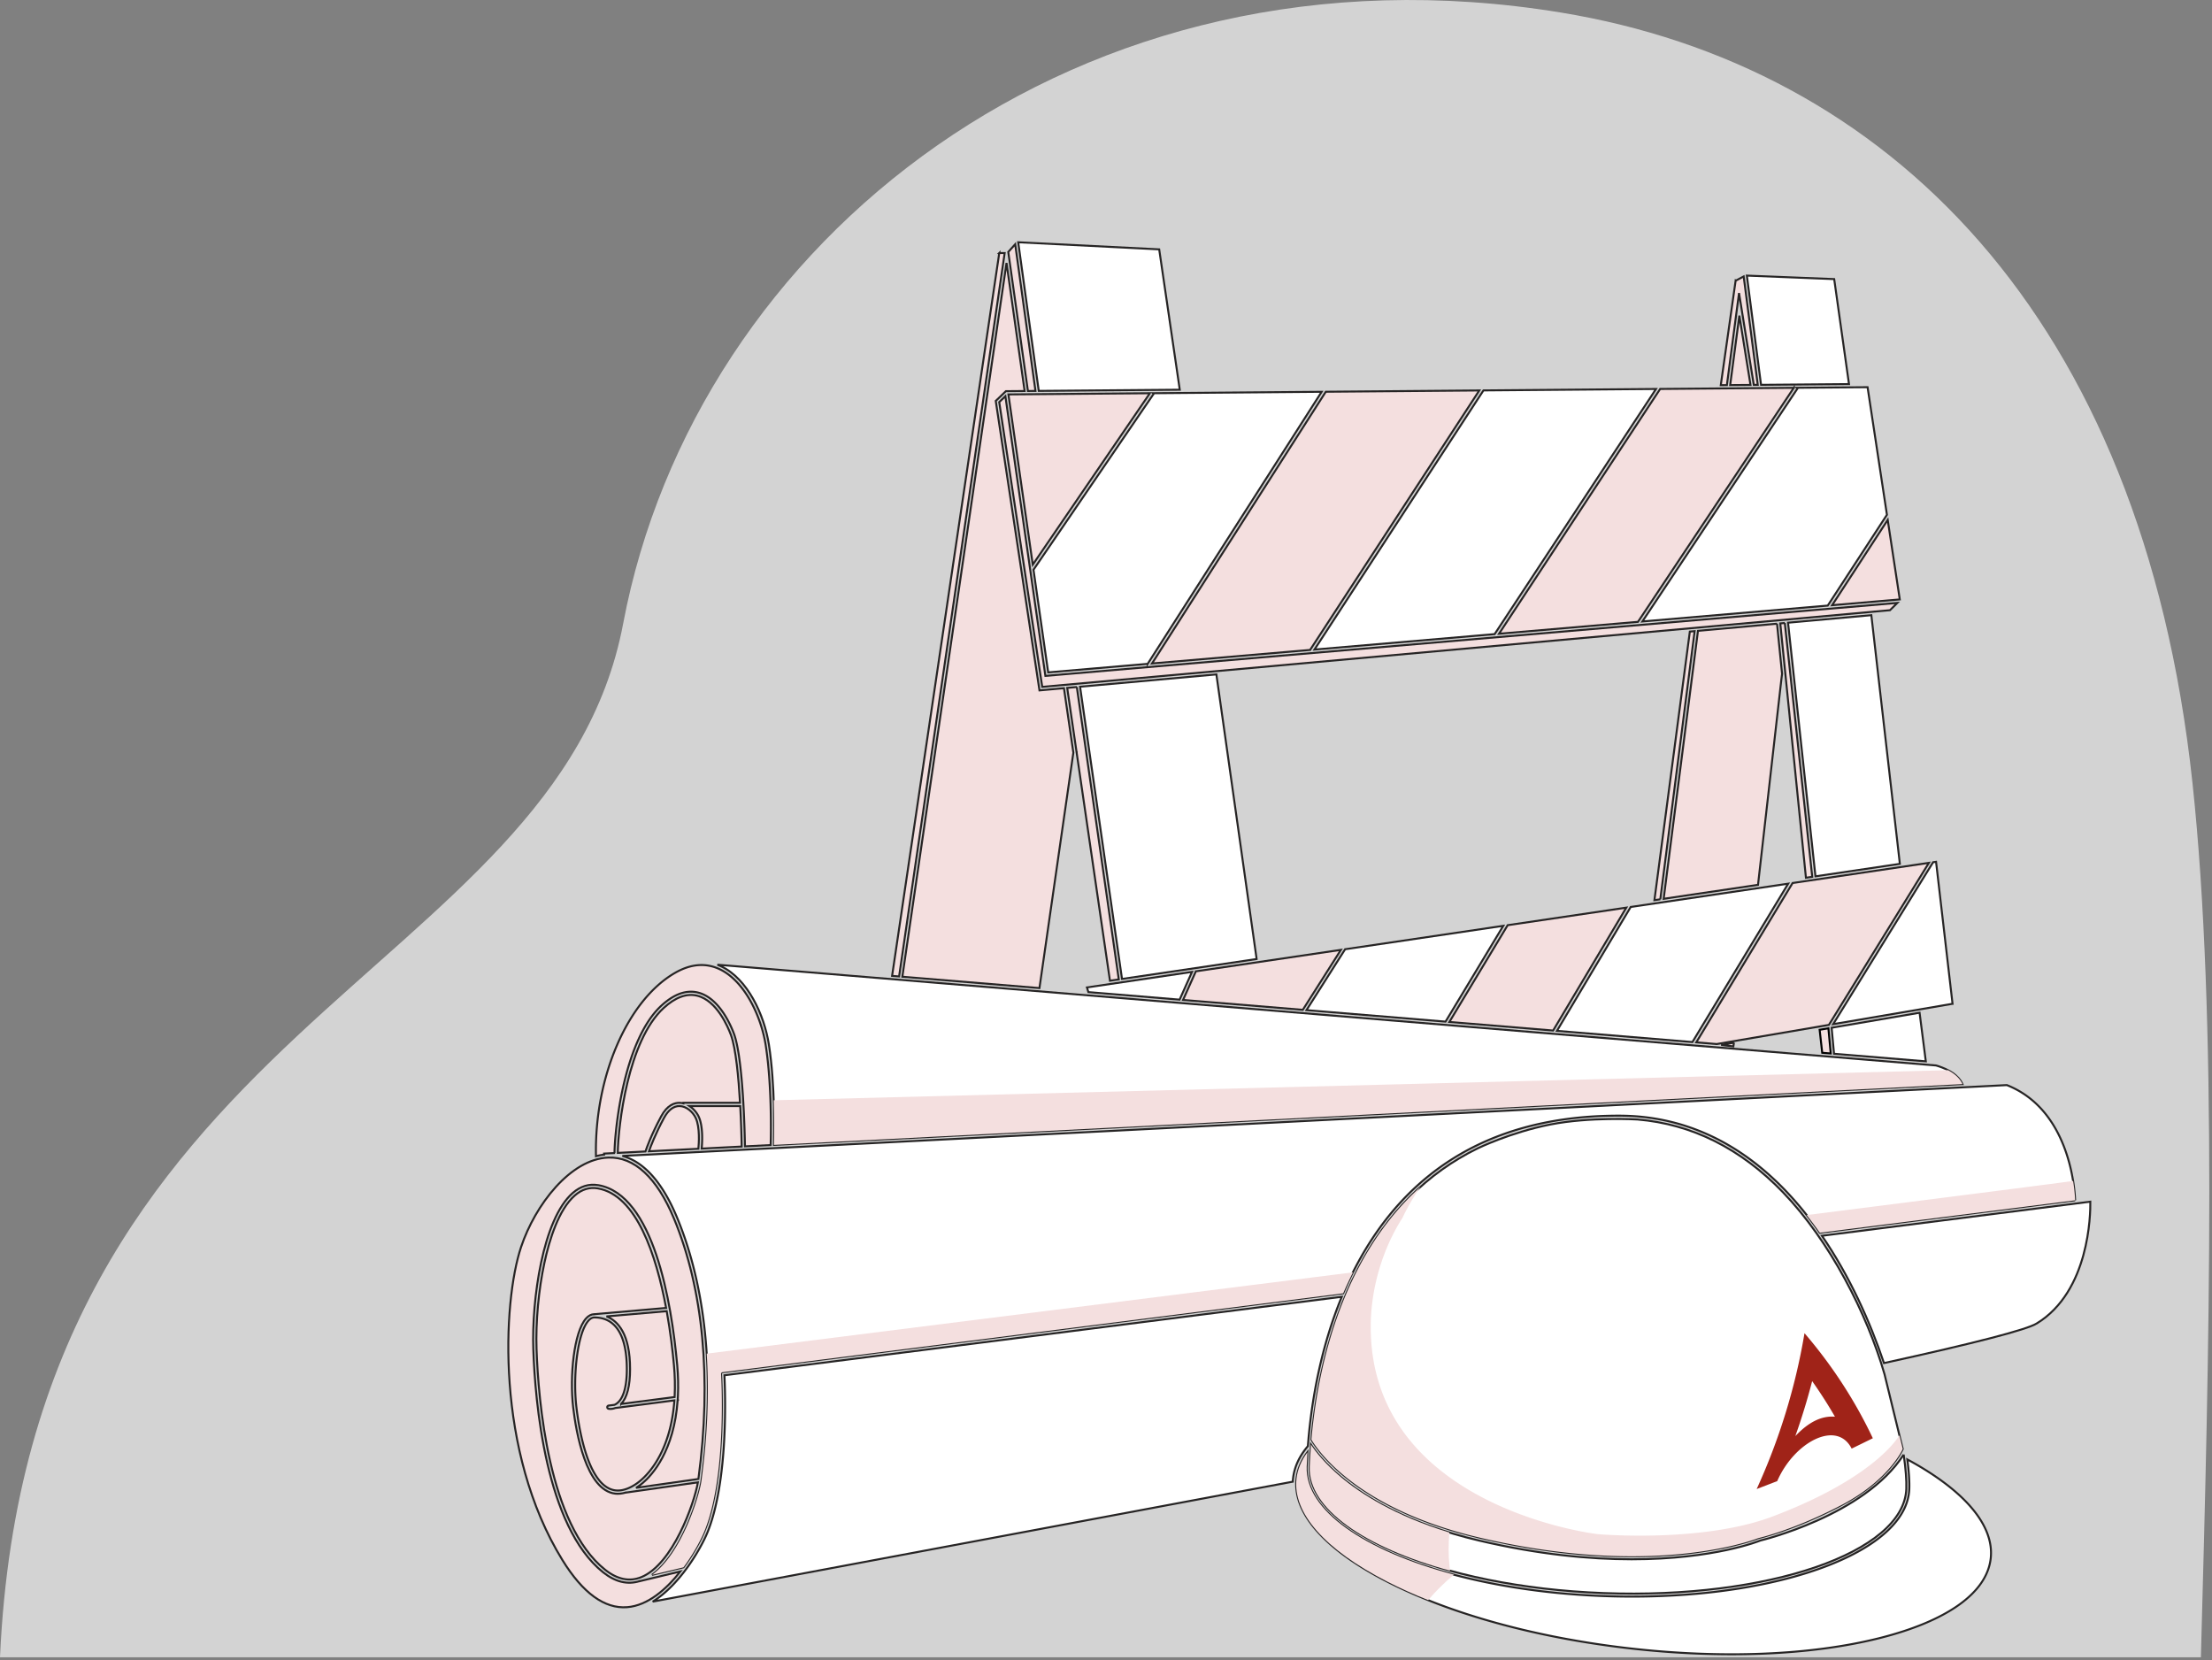 <svg xmlns="http://www.w3.org/2000/svg" xmlns:xlink="http://www.w3.org/1999/xlink" width="557" height="418" fill="none" xmlns:v="https://vecta.io/nano"><rect width="100%" height="100%" fill="#808080" stroke="none"/><style><![CDATA[.B{fill-rule:evenodd}.C{stroke:#262424}.D{stroke-width:.5}.E{fill:#f4dfdf}.F{fill:#fff}]]></style><g class="B F"><path opacity=".653" d="M0 417.289c7.214-159.658 140.002-170.718 156.925-260.305C175.079 60.88 271.21-16.81 393.005 3.151c81.867 13.418 146.392 75.879 159.074 193.946 6.356 59.161 4.251 142.681 2.124 220.192H0z"/><path d="M522.534 302.224l-64.284 8.169c-2.646-3.785-5.543-7.392-8.723-10.695-12.007-12.464-26.101-18.784-41.891-18.788h-.024c-30.722 0-53.017 12.824-66.259 38.114-1.144 2.185-2.18 4.399-3.124 6.622L181.931 345.51a.41.41 0 0 0-.359.434c.016.257 1.568 25.811-4.274 39.798-.813 1.95-2.641 5.438-5.195 8.897l-7.927 1.898c7.554-5.395 11.971-20.007 12.464-23.727l.056-.425c3.369-25.236 1.208-48.031-6.247-65.923-4.31-10.345-9.413-14.249-13.736-15.41l348.621-17.837c15.805 6.241 17.096 26.109 17.2 29.009"/></g><path d="M522.534 302.224l-64.284 8.169c-2.646-3.785-5.543-7.392-8.723-10.695-12.007-12.464-26.101-18.784-41.891-18.788h-.024c-30.722 0-53.017 12.824-66.259 38.114-1.144 2.185-2.18 4.399-3.124 6.622L181.931 345.51a.41.41 0 0 0-.359.434c.016.257 1.568 25.811-4.274 39.798-.813 1.95-2.641 5.438-5.195 8.897l-7.927 1.898c7.554-5.395 11.971-20.007 12.464-23.727l.056-.425c3.369-25.236 1.208-48.031-6.247-65.923-4.31-10.345-9.413-14.249-13.736-15.41l348.621-17.837c15.805 6.241 17.096 26.109 17.2 29.009z" class="C D"/><path d="M479.358 366.256c.53 3.597.741 6.557.664 8.635-.594 16.001-34.775 27.775-76.192 26.23-41.419-1.538-74.631-15.807-74.037-31.808.061-1.631.162-3.499.323-5.554 1.188 1.79 3.493 4.75 7.494 8.124 5.884 4.961 16.714 11.769 34.887 16.031 15.04 3.526 27.906 4.701 38.386 4.701 20.835 0 32.22-4.65 32.388-4.722 0 0 26.183-6.204 36.087-21.637" class="B F"/><path d="M479.358 366.256c.53 3.597.741 6.557.664 8.635-.594 16.001-34.775 27.775-76.192 26.23-41.419-1.538-74.631-15.807-74.037-31.808.061-1.631.162-3.499.323-5.554 1.188 1.79 3.493 4.75 7.494 8.124 5.884 4.961 16.714 11.769 34.887 16.031 15.04 3.526 27.906 4.701 38.386 4.701 20.835 0 32.22-4.65 32.388-4.722 0 0 26.183-6.204 36.087-21.637z" class="C D"/><g class="B"><path d="M365.008 394.428c-.326-2.924-.276-5.744-.042-8.551-13.702-4.193-22.337-9.763-27.355-13.995-4.002-3.373-6.307-6.333-7.495-8.123-.161 2.055-.262 3.923-.323 5.554-.39 10.512 13.811 20.275 35.342 26.174l-.127-1.059" class="E"/><path d="M442.754 387.283c-2.595.994-27.622 9.848-70.084-.108-30.046-7.044-40.279-21.111-42.448-24.689 1.002-11.388 3.868-27.959 11.802-43.11 7.281-13.903 17.333-23.992 30.044-30.217 0 0 8.225-4.022 18.297-6.013s21.972-1.266 21.972-1.266c13.682 1.144 25.993 7.289 36.644 18.345 11.78 12.228 21.138 30.529 25.555 45.787l4.589 18.828s-3.415 7.819-15.463 14.133-20.908 8.31-20.908 8.31" class="F"/></g><path d="M442.754 387.283c-2.595.994-27.622 9.848-70.084-.108-30.046-7.044-40.279-21.111-42.448-24.689 1.002-11.388 3.868-27.959 11.802-43.11 7.281-13.903 17.333-23.992 30.044-30.217 0 0 8.225-4.022 18.297-6.013s21.972-1.266 21.972-1.266c13.682 1.144 25.993 7.289 36.644 18.345 11.78 12.228 21.138 30.529 25.555 45.787l4.589 18.828s-3.415 7.819-15.463 14.133-20.908 8.31-20.908 8.31z" class="C D"/><path d="M478.28 361.374s-5.557 10.449-31.827 20.426c-17.864 6.784-44.062 4.489-44.062 4.489-6.691-.8-57.901-9.447-57.222-53.04.139-8.883 2.894-18.661 7.984-26.605 1.301-2.741 2.831-5.355 4.523-7.771-6.153 5.519-11.383 12.35-15.652 20.503-7.934 15.151-10.8 31.722-11.802 43.11 2.169 3.578 12.401 17.645 42.447 24.689 42.462 9.956 67.49 1.102 70.085.108 0 0 8.86-1.996 20.908-8.31s15.463-14.133 15.463-14.133l-.845-3.466zm-320.444-16.639c0 5.452-1.301 7.656-2.393 8.545-.246.201-.489.342-.717.44l-1.46.188c-.198.026-.35.19-.359.39a.41.41 0 0 0 .322.42c.041.01.78.167 1.706-.195l14.878-1.918c-.913 12.458-6.218 18.235-8.509 20.172-2.131 1.804-4.428 2.71-6.294 2.491-6.762-.795-9.15-14.928-9.863-20.967-.903-7.651.2-18.586 3.028-21.767.477-.537.979-.809 1.493-.809 5.343 0 8.168 4.499 8.168 13.01" class="B E"/><path d="M157.836 344.735c0 5.452-1.301 7.656-2.393 8.545-.246.201-.489.342-.717.44l-1.46.188c-.198.026-.35.19-.359.39a.41.41 0 0 0 .322.42c.041.01.78.167 1.706-.195l14.878-1.918c-.913 12.458-6.218 18.235-8.509 20.172-2.131 1.804-4.428 2.71-6.294 2.491-6.762-.795-9.15-14.928-9.863-20.967-.903-7.651.2-18.586 3.028-21.767.477-.537.979-.809 1.493-.809 5.343 0 8.168 4.499 8.168 13.01z" class="C D"/><use xlink:href="#B" class="B E"/><use xlink:href="#B" class="C D"/><use xlink:href="#C" class="B E"/><use xlink:href="#C" class="C D"/><path d="M175.858 289.247l-12.44.637c.415-1.198 1.565-4.254 3.787-8.4 1.066-1.99 2.425-3.023 3.925-2.987 1.747.041 3.356 1.525 4.044 2.969 1.112 2.337.802 6.568.684 7.781" class="B E"/><path d="M175.858 289.247l-12.44.637c.415-1.198 1.565-4.254 3.787-8.4 1.066-1.99 2.425-3.023 3.925-2.987 1.747.041 3.356 1.525 4.044 2.969 1.112 2.337.802 6.568.684 7.781z" class="C D"/><path d="M175.918 281.113c-.452-.949-1.271-1.941-2.305-2.616h12.779a285.7 285.7 0 0 1 .374 10.193l-10.075.516c.135-1.419.407-5.615-.773-8.093" class="B E"/><path d="M175.918 281.113c-.452-.949-1.271-1.941-2.305-2.616h12.779a285.7 285.7 0 0 1 .374 10.193l-10.075.516c.135-1.419.407-5.615-.773-8.093z" class="C D"/><use xlink:href="#D" class="B E"/><use xlink:href="#D" class="C D"/><path d="M494.153 272.963l-299.27 15.312c.07-2.508.324-15.106-1.266-25.261-1.176-7.505-5.34-16.504-11.993-19.693-.325-.156-.653-.29-.982-.415l306.884 25.371c4.808 1.413 6.23 3.722 6.627 4.686" class="B F"/><path d="M494.153 272.963l-299.27 15.312c.07-2.508.324-15.106-1.266-25.261-1.176-7.505-5.34-16.504-11.993-19.693-.325-.156-.653-.29-.982-.415l306.884 25.371c4.808 1.413 6.23 3.722 6.627 4.686z" class="C D"/><path d="M289.55 99.012l-29.488 43.16-6.131-42.86 35.619-.3z" class="B E"/><path d="M289.55 99.012l-29.488 43.16-6.131-42.86 35.619-.3z" class="C D"/><path d="M451.694 97.648l-39.24 58.927-34.988 2.997 40.582-61.641 33.646-.283z" class="B E"/><path d="M451.694 97.648l-39.24 58.927-34.988 2.997 40.582-61.641 33.646-.283z" class="C D"/><path d="M435.677 96.96l2.307-17.485 2.802 17.442-5.109.043z" class="B E"/><path d="M435.677 96.96l2.307-17.485 2.802 17.442-5.109.043z" class="C D"/><path d="M376.359 159.667l-45.362 3.885 42.551-65.247 43.45-.365-40.639 61.727z" class="B F"/><path d="M376.359 159.667l-45.362 3.885 42.551-65.247 43.45-.365-40.639 61.727z" class="C D"/><path d="M329.893 163.647l-39.805 3.409 43.757-68.416 38.656-.326-42.608 65.333z" class="B E"/><path d="M329.893 163.647l-39.805 3.409 43.757-68.416 38.656-.326-42.608 65.333z" class="C D"/><use xlink:href="#E" class="B F"/><use xlink:href="#E" class="C D"/><use xlink:href="#F" class="B E"/><use xlink:href="#F" class="C D"/><use xlink:href="#G" class="B E"/><use xlink:href="#G" class="C D"/><path d="M449.424 156.865l6.91 63.909-1.584.234-6.464-64.04 1.138-.103z" class="B E"/><g class="D"><path d="M449.424 156.865l6.91 63.909-1.584.234-6.464-64.04 1.138-.103z" class="C"/><path d="M458.849 265.081l-.648-5.789 2.207-.378.583 6.344-2.142-.177z" stroke="#000" class="B E"/></g><use xlink:href="#H" class="B E"/><use xlink:href="#H" class="C D"/><path d="M274.06 249.803l-.354-1.176 26.454-3.913-3.126 6.988-22.974-1.899z" class="B F"/><path d="M274.06 249.803l-.354-1.176 26.454-3.913-3.126 6.988-22.974-1.899z" class="C D"/><path d="M301.126 244.571l36.518-5.403-9.589 15.099-30.151-2.493 3.222-7.203z" class="B E"/><path d="M301.126 244.571l36.518-5.403-9.589 15.099-30.151-2.493 3.222-7.203z" class="C D"/><path d="M338.72 239.009l39.81-5.891-14.535 24.12-35.014-2.894 9.739-15.335z" class="B F"/><path d="M338.72 239.009l39.81-5.891-14.535 24.12-35.014-2.894 9.739-15.335z" class="C D"/><path d="M379.648 232.953l29.867-4.419-18.426 30.945-26.124-2.16 14.683-24.366z" class="B E"/><path d="M379.648 232.953l29.867-4.419-18.426 30.945-26.124-2.16 14.683-24.366z" class="C D"/><path d="M410.629 228.369l39.645-5.866-24.109 39.876-34.108-2.82 18.572-31.19z" class="B F"/><path d="M410.629 228.369l39.645-5.866-24.109 39.876-34.108-2.82 18.572-31.19z" class="C D"/><use xlink:href="#I" class="B E"/><use xlink:href="#I" class="C D"/><path d="M418.08 226.434l-1.481.219 8.916-67.625 1.206-.11-8.641 67.516z" class="B E"/><path d="M418.08 226.434l-1.481.219 8.916-67.625 1.206-.11-8.641 67.516z" class="C D"/><path d="M316.43 241.474l-33.897 5.016-10.562-73.577 34.323-3.104 10.136 71.665z" class="B F"/><path d="M316.43 241.474l-33.897 5.016-10.562-73.577 34.323-3.104 10.136 71.665z" class="C D"/><path d="M484.935 267.237l-23.111-1.911-.602-6.551 22.145-3.781 1.568 12.243z" class="B F"/><path d="M484.935 267.237l-23.111-1.911-.602-6.551 22.145-3.781 1.568 12.243z" class="C D"/><path d="M491.666 252.743l-30.059 5.132 25.164-40.771.744-.111 4.151 35.75z" class="B F"/><path d="M491.666 252.743l-30.059 5.132 25.164-40.771.744-.111 4.151 35.75z" class="C D"/><path d="M478.399 217.509l-21.249 3.143-6.905-63.862 20.974-1.896 7.18 62.615z" class="B F"/><path d="M478.399 217.509l-21.249 3.143-6.905-63.862 20.974-1.896 7.18 62.615z" class="C D"/><use xlink:href="#J" class="B E"/><use xlink:href="#J" class="C D"/><path d="M461.343 152.387l13.998-21.477 3.039 20.018-17.037 1.459z" class="B E"/><path d="M461.343 152.387l13.998-21.477 3.039 20.018-17.037 1.459z" class="C D"/><use xlink:href="#K" class="B F"/><use xlink:href="#K" class="C D"/><path d="M465.59 96.709l-22.144.186-3.572-27.501 21.99.879 3.726 26.436z" class="B F"/><path d="M465.59 96.709l-22.144.186-3.572-27.501 21.99.879 3.726 26.436z" class="C D"/><use xlink:href="#L" class="B E"/><use xlink:href="#L" class="C D"/><path d="M291.895 62.784l5.178 35.341-35.507.299L256.398 61l35.497 1.784z" class="B F"/><path d="M291.895 62.784l5.178 35.341-35.507.299L256.398 61l35.497 1.784z" class="C D"/><path d="M260.736 98.431l-1.897.017-4.946-35.012 1.743-1.937 5.1 36.932z" class="B E"/><path d="M260.736 98.431l-1.897.017-4.946-35.012 1.743-1.937 5.1 36.932z" class="C D"/><path d="M251.622 63.715h1.36l-26.583 182.148-1.76-.145 26.983-182.003z" class="B E"/><path d="M251.622 63.715h1.36l-26.583 182.148-1.76-.145 26.983-182.003z" class="C D"/><path d="M170 244.95c3.959-2.274 7.75-2.574 11.268-.887 6.349 3.044 10.43 12.023 11.535 19.078 1.594 10.178 1.321 22.851 1.254 25.175l-6.468.331c-.051-3.168-.456-22.051-2.756-28.313-.777-2.116-3.732-9.123-9.108-10.429-2.926-.712-6.008.394-9.161 3.284-9.261 8.492-11.705 30.197-11.832 37.13l.142.002-2.763.141.013.261a14.05 14.05 0 0 0-2.053.402c-.421-19.912 7.911-39.271 19.929-46.175" class="B E"/><path d="M170 244.95c3.959-2.274 7.75-2.574 11.268-.887 6.349 3.044 10.43 12.023 11.535 19.078 1.594 10.178 1.321 22.851 1.254 25.175l-6.468.331c-.051-3.168-.456-22.051-2.756-28.313-.777-2.116-3.732-9.123-9.108-10.429-2.926-.712-6.008.394-9.161 3.284-9.261 8.492-11.705 30.197-11.832 37.13l.142.002-2.763.141.013.261a14.05 14.05 0 0 0-2.053.402c-.421-19.912 7.911-39.271 19.929-46.175z" class="C D"/><path d="M157.919 404.673c-5.676.447-11.166-3.545-16.299-11.868-16.844-27.303-15.089-64.808-10.408-78.818 3.564-10.662 12.469-22.177 21.957-22.519 6.541-.252 12.248 5.058 16.52 15.311 7.399 17.758 9.539 40.406 6.191 65.497l-.016.117-15.703 2.232c.565-.35 1.126-.755 1.675-1.218 2.38-2.014 7.909-8.025 8.81-20.909l.065-.009-.042-.332.038-.663c.123-2.491.062-5.117-.182-7.803-1.444-15.884-5.947-42.887-19.875-45.28-2.319-.398-4.488.267-6.449 1.979-7.548 6.587-10.343 26.967-9.916 39.336.45 13.043 3.064 44.629 17.591 56.173 3.069 2.44 6.155 3.168 9.183 2.214l.004.017 10.251-2.455c-3.492 4.45-8.159 8.586-13.395 8.998" class="B E"/><path d="M157.919 404.673c-5.676.447-11.166-3.545-16.299-11.868-16.844-27.303-15.089-64.808-10.408-78.818 3.564-10.662 12.469-22.177 21.957-22.519 6.541-.252 12.248 5.058 16.52 15.311 7.399 17.758 9.539 40.406 6.191 65.497l-.016.117-15.703 2.232c.565-.35 1.126-.755 1.675-1.218 2.38-2.014 7.909-8.025 8.81-20.909l.065-.009-.042-.332.038-.663c.123-2.491.062-5.117-.182-7.803-1.444-15.884-5.947-42.887-19.875-45.28-2.319-.398-4.488.267-6.449 1.979-7.548 6.587-10.343 26.967-9.916 39.336.45 13.043 3.064 44.629 17.591 56.173 3.069 2.44 6.155 3.168 9.183 2.214l.004.017 10.251-2.455c-3.492 4.45-8.159 8.586-13.395 8.998z" class="C D"/><path d="M178.058 386.06c5.518-13.213 4.528-36.501 4.356-39.781l155.447-19.755c-5.257 12.726-7.446 25.677-8.332 35.221l-.201 2.387c-2.143 2.51-3.396 5.225-3.724 8.069a14.13 14.13 0 0 0-.071.871l-161.185 30.204c6.976-4.279 12.154-13.49 13.71-17.216" class="B F"/><path d="M178.058 386.06c5.518-13.213 4.528-36.501 4.356-39.781l155.447-19.755c-5.257 12.726-7.446 25.677-8.332 35.221l-.201 2.387c-2.143 2.51-3.396 5.225-3.724 8.069a14.13 14.13 0 0 0-.071.871l-161.185 30.204c6.976-4.279 12.154-13.49 13.71-17.216z" class="C D"/><path d="M501.273 392.43c-.995 8.641-10.972 15.763-28.092 20.053-17.259 4.323-39.658 5.221-63.068 2.524s-45.018-8.659-60.843-16.793c-15.698-8.068-23.794-17.271-22.799-25.913.266-2.309 1.192-4.534 2.749-6.631l-.185 3.615c-.61 16.419 32.931 31.04 74.767 32.593a192.44 192.44 0 0 0 7.206.134c38.521 0 69.197-11.628 69.771-27.093.068-1.846-.089-4.385-.492-7.443 14.489 7.834 21.939 16.678 20.986 24.954" class="B F"/><path d="M501.273 392.43c-.995 8.641-10.972 15.763-28.092 20.053-17.259 4.323-39.658 5.221-63.068 2.524s-45.018-8.659-60.843-16.793c-15.698-8.068-23.794-17.271-22.799-25.913.266-2.309 1.192-4.534 2.749-6.631l-.185 3.615c-.61 16.419 32.931 31.04 74.767 32.593a192.44 192.44 0 0 0 7.206.134c38.521 0 69.197-11.628 69.771-27.093.068-1.846-.089-4.385-.492-7.443 14.489 7.834 21.939 16.678 20.986 24.954z" class="C D"/><g class="B"><path d="M359.626 402.895c1.953-2.311 4.124-4.452 6.485-6.406-22.517-5.994-37.485-16.191-37.076-27.204l.185-3.615c-1.557 2.096-2.483 4.321-2.749 6.631-.996 8.642 7.101 17.844 22.799 25.912 3.22 1.656 6.69 3.216 10.356 4.682" class="E"/><path d="M512.855 333.244c-2.577 1.575-15.517 4.929-38.452 9.968-3.54-10.495-8.659-21.898-15.622-32.055l67.581-8.589c.047 3.189-.234 22.565-13.507 30.676" class="F"/></g><path d="M512.855 333.244c-2.577 1.575-15.517 4.929-38.452 9.968-3.54-10.495-8.659-21.898-15.622-32.055l67.581-8.589c.047 3.189-.234 22.565-13.507 30.676z" class="C D"/><path d="M436.62 262.533l-.143.937-3.076-.36 3.219-.577z" class="B E"/><path d="M436.62 262.533l-.143.937-3.076-.36 3.219-.577z" class="C D"/><g class="B"><path d="M442.343 374.926l5.174-1.993c4.271-9.829 15.015-15.554 18.743-8.185l5.334-2.611c-4.488-9.508-10.293-18.399-17.206-26.456-2.32 13.859-6.468 27.045-12.045 39.245m13.973-27.174a115.07 115.07 0 0 1 5.74 8.964c-3.397-.292-6.7 1.403-9.979 4.883 1.605-4.514 3.025-9.134 4.239-13.847" fill="#a02318"/><path d="M176.696 372.385l-.057.425c-.492 3.72-4.91 18.332-12.463 23.727l7.926-1.898c2.555-3.459 4.383-6.947 5.196-8.897 5.841-13.987 4.29-39.542 4.273-39.797-.014-.217.144-.408.359-.435l156.299-19.864c.752-1.771 1.581-3.532 2.458-5.281L177.96 340.836c.626 9.91.211 20.496-1.264 31.549m345.329-75.039c-1.333.243-28.528 3.714-67.091 8.597 1.144 1.452 2.255 2.933 3.316 4.451l64.284-8.17c-.027-.725-.127-2.51-.509-4.878m-27.872-24.383l-299.27 15.312a188.68 188.68 0 0 0-.056-11.235l295.707-7.57c2.447 1.291 3.321 2.77 3.619 3.493" class="E"/></g><defs ><path id="B" d="M156.409 353.503c1.494-1.588 2.251-4.532 2.251-8.768 0-8.794-3.008-12.12-5.938-13.275l15.159-1.32c.944 5.227 1.503 10.093 1.824 13.625.241 2.648.301 5.235.179 7.687l-.016.315-13.459 1.736z"/><path id="C" d="M149.632 330.903v.002c-.745.012-1.443.373-2.073 1.081-3.056 3.439-4.155 14.571-3.23 22.411.736 6.233 3.24 20.825 10.584 21.689.815.095 1.694 0 2.598-.259l.001.006 18.226-2.591c-.931 5.328-6.342 20.67-14.278 23.875-2.96 1.195-6.012.569-9.072-1.863-14.258-11.331-16.834-42.628-17.28-55.558-.234-6.793.513-14.949 1.998-21.817 1.241-5.739 3.574-13.324 7.636-16.869 1.766-1.541 3.706-2.141 5.769-1.788 9.791 1.682 14.745 16.873 17.219 30.104l-18.098 1.577z"/><path id="D" d="M172.086 277.673v.14c-.304-.077-.614-.131-.936-.139-1.289-.029-3.126.539-4.67 3.421-2.499 4.663-3.642 7.902-3.948 8.834l-6.975.358c.134-6.891 2.535-28.211 11.564-36.49 2.937-2.693 5.768-3.731 8.41-3.092 4.98 1.211 7.787 7.895 8.529 9.914 1.234 3.361 1.915 10.678 2.285 17.054h-14.259z"/><path id="E" d="M288.992 167.151l-25.05 2.146-3.696-25.846 30.296-44.343-.15-.102 42.411-.358-43.811 68.503z"/><path id="F" d="M253.453 98.492l-.163.002-2.554 2.451 10.953 72.508.059.384 6.16-.557 2.37 16.237-8.534 59.268-34.522-2.853L253.451 66.2l4.556 32.254-4.554.038z"/><path id="G" d="M271.15 172.987l10.567 73.623-2.223.329-8.383-57.422.007-.046-.014-.002-2.374-16.263 2.42-.219z"/><path id="H" d="M432.27 262.883l-5.135-.425 24.258-40.121 34.314-5.077-25.182 40.799-28.255 4.824z"/><path id="I" d="M447.466 157.042l1.274 12.622-.199 1.607-5.86 51.523-23.755 3.515 8.635-67.467 19.905-1.8z"/><path id="J" d="M475.914 153.643l-3.969.359-.001-.01-.375.044-209.123 18.911-10.832-71.703 1.549-1.486 10.074 70.426 214.522-18.376-1.845 1.835z"/><path id="K" d="M475.145 129.615l-14.905 22.867-46.674 3.999 39.1-58.717-.184-.122 17.787-.149 4.876 32.122z"/><path id="L" d="M437.043 70.688l2.029-1.082 3.544 27.295-.997.009-3.716-23.125-3.058 23.182-1.538.013 3.736-26.292z"/></defs></svg>